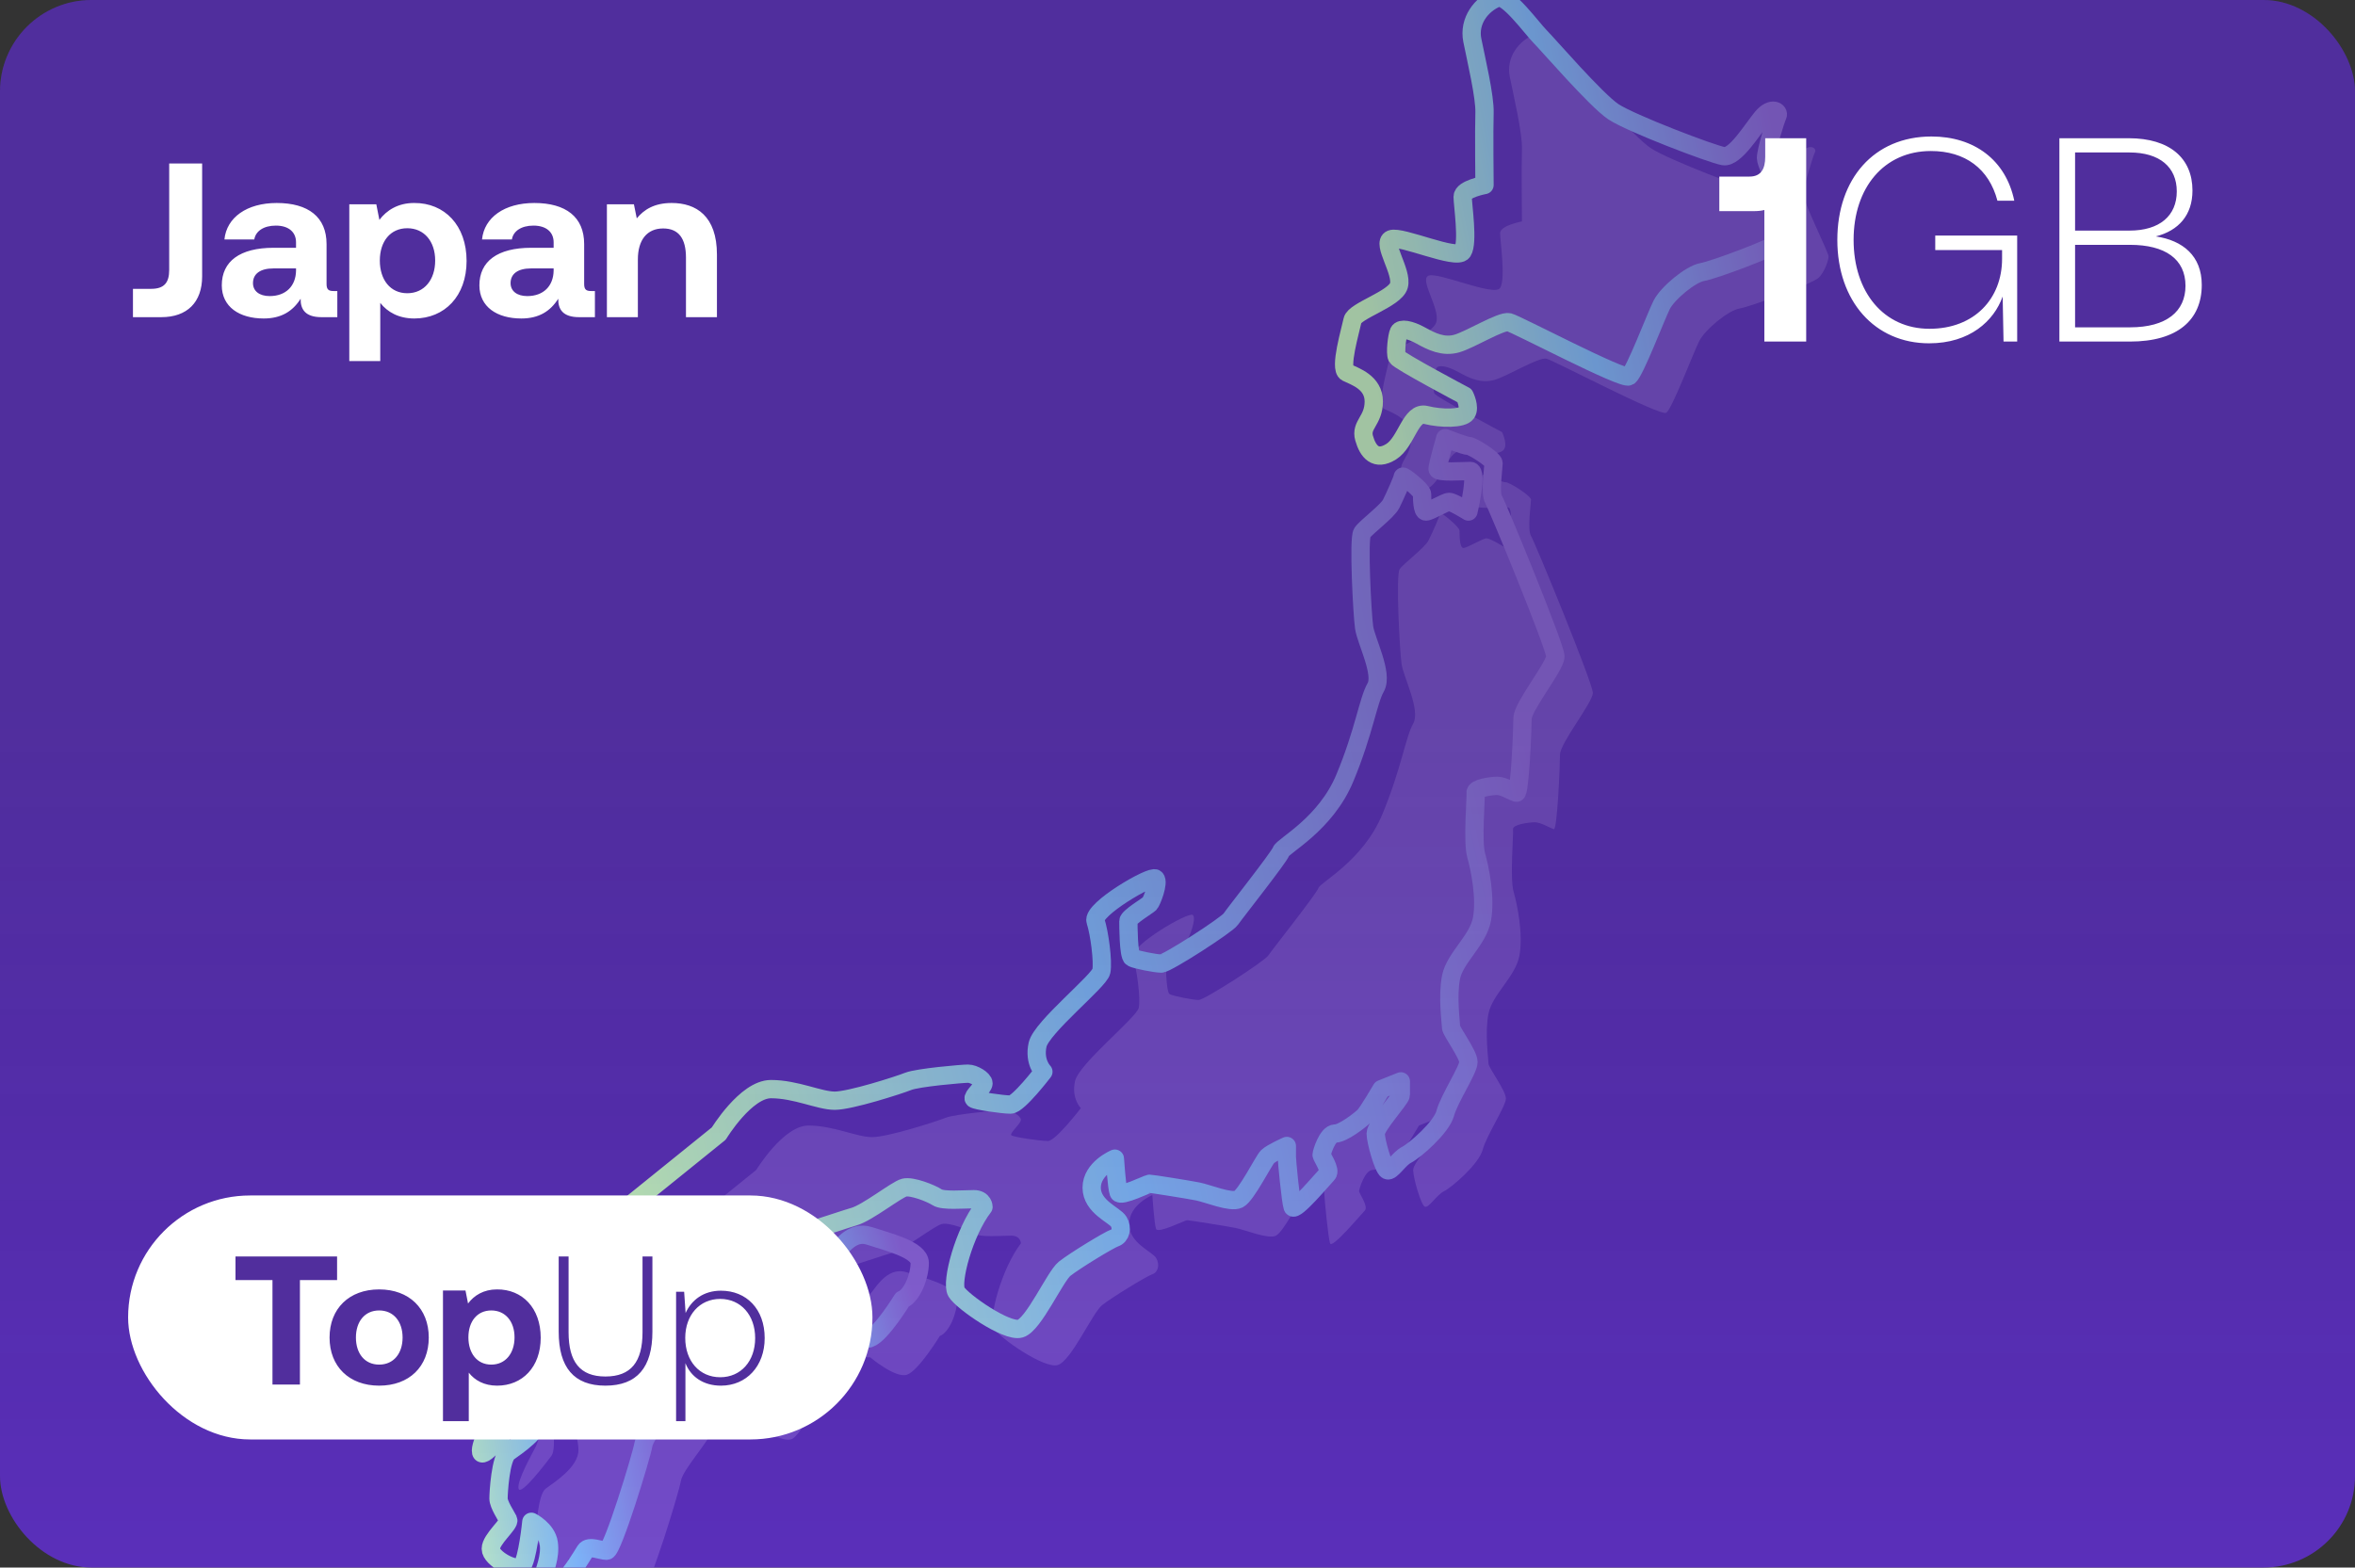 <?xml version="1.0" encoding="UTF-8"?> <svg xmlns="http://www.w3.org/2000/svg" width="386" height="257" fill="none"><rect width="100%" height="100%" fill="#333333" stroke="none"/><g clip-path="url(#a)"><rect width="386" height="257" fill="#5A2FBA" rx="15"></rect><g clip-path="url(#b)"><path fill="#8C68D9" fill-opacity=".5" d="M251.577 5.604c-2.648 1.057-4.751 3.8-4.117 6.967.633 3.167 2.093 9.288 1.998 11.93-.095 2.64 0 11.803 0 11.803s-3.582.652-3.582 1.919.95 7.528 0 8.987c-.95 1.46-10.134-2.654-11.717-2.02-1.584.633 1.9 5.384 1.267 7.6-.634 2.217-7.284 4.117-7.601 5.7-.317 1.584-2.217 7.918-.95 8.552 1.267.633 4.434 1.583 4.434 4.75s-2.217 3.8-1.584 6.017c.634 2.217 1.9 3.8 4.434 2.217 2.533-1.584 3.167-6.65 5.7-6.017 2.534.633 6.017.633 6.651-.317.633-.95-.317-2.85-.317-2.85s-10.767-5.7-11.084-6.334c-.317-.633 0-3.483.317-4.117.316-.633 1.786-.402 3.585.592 1.798.995 3.699 1.942 5.915 1.308 2.217-.633 7.284-3.8 8.551-3.483 1.267.316 18.685 9.5 19.635 8.867.95-.633 4.433-9.817 5.384-11.718.95-1.9 4.75-5.067 6.65-5.383 1.9-.317 12.034-4.117 12.984-5.067.95-.95 1.584-2.85 1.584-3.484 0-.633-4.117-8.867-4.117-10.134 0-1.267 1.583-6.334 1.9-6.967.317-.634-.95-1.584-2.534.316-1.583 1.9-4.433 6.65-6.333 6.334-1.901-.316-15.202-5.383-18.052-7.284-2.85-1.9-10.767-11.084-12.034-12.35-1.267-1.267-5.384-6.968-6.967-6.334ZM243.026 77.81s3.167 1.266 3.801 1.266c.633 0 4.117 2.217 4.117 2.85s-.634 4.915 0 5.941c.633 1.026 10.134 24.145 10.134 25.728 0 1.584-5.384 8.234-5.384 10.134 0 1.9-.453 12.399-1.02 12.218-.567-.18-2.147-1.134-3.097-1.134-.95 0-3.674.365-3.579 1.134.095.77-.538 8.05.095 10.267.634 2.217 1.584 6.967.951 10.451-.634 3.484-4.434 6.334-5.068 9.501-.633 3.167 0 7.6 0 8.234 0 .633 2.851 4.433 2.851 5.7 0 1.267-3.167 6.017-3.801 8.392-.633 2.376-5.067 6.176-6.333 6.809-1.267.634-2.534 2.85-3.167 2.534-.634-.317-1.9-4.751-1.9-6.017 0-1.267 4.117-5.701 4.117-6.334v-2.217l-3.167 1.267s-2.217 3.8-2.851 4.433c-.633.634-3.483 2.851-4.75 2.851s-2.217 3.167-2.217 3.483c0 .317 1.584 2.534.95 3.167-.633.634-5.383 6.334-5.7 5.384-.317-.95-.95-7.601-.95-8.234v-1.761s-2.534 1.128-3.167 1.761c-.634.633-3.484 6.334-4.75 6.967-1.267.633-5.068-.95-6.651-1.267-1.583-.316-7.601-1.266-7.917-1.266-.317 0-4.782 2.239-5.083 1.437-.301-.801-.618-5.554-.618-5.554s-3.8 1.583-3.8 4.75 3.8 4.494 4.434 5.571c.633 1.076.316 2.346-.634 2.663-.95.317-6.65 3.8-8.234 5.067-1.583 1.267-5.067 9.184-7.283 9.817-2.217.634-9.501-4.433-10.451-6.017-.95-1.583 1.266-9.817 4.433-13.934 0 0 0-1.267-1.583-1.267-1.584 0-5.067.317-6.017-.317-.95-.633-4.117-1.9-5.384-1.583-1.267.317-6.017 4.117-8.234 4.75-2.217.634-12.984 4.434-15.834 4.434-2.851 0-7.284-1.583-7.918-2.217 0 0-.95.95-1.583 2.217-.633 1.267-1.267 5.7-2.217 5.7-.95 0-6.017-3.166-6.017-3.166s-5.067 1.266-7.284 1.266c-2.217 0-5.384-4.75-5.384-5.7 0-.95 4.434-4.117 5.067-4.117.634 0 2.534 1.267 2.534 1.267l16.468-13.301s4.433-7.284 8.55-7.284c4.117 0 7.918 1.9 10.451 1.9 2.534 0 10.451-2.534 12.034-3.167 1.584-.633 8.868-1.267 9.818-1.267.95 0 2.533.95 2.533 1.584 0 .633-1.9 2.217-1.583 2.533.317.317 4.75.95 6.017.95 1.267 0 5.384-5.383 5.384-5.383s-1.584-1.584-.95-4.434c.633-2.85 10.134-10.451 10.45-12.034.317-1.584-.316-6.334-.95-8.234-.633-1.9 9.184-7.601 9.818-6.967.633.633-.634 3.8-.95 4.116-.317.317-3.484 2.217-3.484 2.851 0 .633 0 5.7.634 6.017.633.316 3.8.95 4.75.95.95 0 10.767-6.334 11.401-7.284.633-.95 7.917-10.134 8.234-11.084.316-.95 7.284-4.434 10.45-12.034 3.167-7.601 3.801-12.668 5.068-14.885 1.266-2.217-1.584-7.6-1.901-9.817-.316-2.217-.95-14.568-.316-15.518.633-.95 4.117-3.484 4.75-4.75.633-1.267 1.9-4.117 1.9-4.434 0-.317 3.167 2.217 3.167 2.85s0 2.85.633 2.85c.634 0 3.167-1.583 3.801-1.583.633 0 3.167 1.583 3.167 1.583s1.583-6.65.316-6.65c-1.266 0-5.383.317-5.383-.317 0-.633 1.266-5.067 1.266-5.067Z"></path><path fill="#8C68D9" fill-opacity=".5" d="M122.367 222.537s6.334-9.501 7.918-8.551c1.583.95 3.483 1.267 4.75 1.584 1.267.316 6.967-2.534 7.917-3.801.95-1.266 2.85-4.117 5.701-3.167 2.85.951 8.234 2.217 8.234 4.434s-1.267 5.384-2.851 6.017c0 0-3.483 5.701-5.383 6.334s-6.017-2.85-6.017-2.85-5.055-.209-5.695 1.32c-.639 1.53-5.073 10.714-6.973 11.981-1.9 1.267-8.867-3.8-8.867-4.751 0-.95 2.85-1.583 2.85-1.9 0-.316-2.85-5.067-1.584-6.65ZM96.399 213.669s7.917 6.651 9.817 6.651c1.9 0 5.758-.633 6.046 0 .288.633-1.296 4.434-2.562 4.75 0 0 4.75.317 5.067 1.584.316 1.267 2.217 6.334 1.9 7.917-.317 1.583-4.75 6.334-5.067 8.234-.317 1.9-5.067 17.418-6.017 17.418-.95 0-2.914-.95-3.516 0-.601.95-2.818 4.75-4.718 6.017-1.9 1.267-3.167.95-2.534-.95.634-1.9 1.584-4.117 1.267-6.334-.317-2.217-2.85-3.483-2.85-3.483s-.634 6.333-1.584 7.283c-.95.951-5.067-1.266-5.067-2.85 0-1.583 3.167-4.117 2.85-4.75-.316-.634-1.583-2.534-1.583-3.484 0-.95.317-6.65 1.584-7.6 1.266-.95 5.383-3.484 5.383-6.334 0-2.85-2.85-10.768-4.117-10.768-1.266 0-.95 1.584-.633 3.167.317 1.584 1.267 7.284.317 8.551-.95 1.267-5.067 6.65-5.384 5.384-.317-1.267 2.217-5.701 2.85-6.967.633-1.267.95-4.117 0-3.801-.95.317-3.167 2.85-5.067 1.267-1.9-1.583-3.484-2.534-3.8-3.484-.317-.95-.634-8.234.95-8.234 1.583 0 3.797.33 4.434-.627.636-.956-.95-1.906.633-2.856s4.75-1.267 7.284-2.217c2.533-.95 1.9-3.167 4.117-3.484Z"></path><path stroke="url(#c)" stroke-linecap="round" stroke-linejoin="round" stroke-width="3" d="M245.44-.369c-2.648 1.058-4.751 3.8-4.117 6.967.633 3.167 2.093 9.289 1.998 11.93-.095 2.641 0 11.803 0 11.803s-3.582.652-3.582 1.92c0 1.266.95 7.527 0 8.987s-10.134-2.654-11.717-2.02c-1.584.633 1.9 5.383 1.266 7.6-.633 2.217-7.283 4.117-7.6 5.7-.317 1.584-2.217 7.917-.95 8.55 1.267.634 4.433 1.584 4.433 4.751 0 3.167-2.216 3.8-1.583 6.017.633 2.217 1.9 3.8 4.434 2.217 2.533-1.583 3.167-6.65 5.7-6.017 2.534.633 6.017.633 6.651-.317.633-.95-.317-2.85-.317-2.85s-10.768-5.7-11.084-6.334c-.317-.633 0-3.483.316-4.117.317-.633 1.787-.402 3.585.593 1.799.994 3.699 1.94 5.916 1.308 2.217-.634 7.284-3.8 8.551-3.484 1.267.317 18.685 9.5 19.635 8.867.95-.633 4.433-9.817 5.383-11.717.95-1.9 4.751-5.067 6.651-5.384 1.9-.317 12.034-4.117 12.984-5.067.95-.95 1.584-2.85 1.584-3.484 0-.633-4.117-8.867-4.117-10.134 0-1.267 1.583-6.334 1.9-6.967.316-.633-.95-1.583-2.534.317-1.583 1.9-4.433 6.65-6.334 6.334-1.9-.317-15.201-5.384-18.051-7.284-2.85-1.9-10.767-11.084-12.034-12.351-1.267-1.267-5.384-6.967-6.967-6.334Z"></path><path stroke="url(#d)" stroke-linecap="round" stroke-linejoin="round" stroke-width="3" d="M236.889 71.836s3.167 1.267 3.8 1.267 4.117 2.217 4.117 2.85c0 .634-.633 4.915 0 5.941.633 1.027 10.134 24.145 10.134 25.728 0 1.584-5.384 8.234-5.384 10.135 0 1.9-.453 12.398-1.019 12.217-.567-.18-2.148-1.133-3.098-1.133-.95 0-3.673.364-3.578 1.133.095.77-.539 8.051.095 10.268.633 2.216 1.583 6.967.95 10.45-.634 3.484-4.434 6.334-5.067 9.501-.634 3.167 0 7.601 0 8.234s2.85 4.434 2.85 5.7c0 1.267-3.167 6.018-3.8 8.393-.634 2.375-5.067 6.175-6.334 6.809-1.267.633-2.534 2.85-3.167 2.533-.633-.317-1.9-4.75-1.9-6.017 0-1.267 4.117-5.7 4.117-6.334v-2.217l-3.167 1.267s-2.217 3.8-2.85 4.434c-.634.633-3.484 2.85-4.751 2.85-1.266 0-2.216 3.167-2.216 3.484 0 .316 1.583 2.533.95 3.166-.634.634-5.384 6.334-5.701 5.384-.317-.95-.95-7.6-.95-8.234v-1.761s-2.533 1.128-3.167 1.761c-.633.634-3.483 6.334-4.75 6.967-1.267.634-5.067-.95-6.651-1.266-1.583-.317-7.6-1.267-7.917-1.267-.317 0-4.782 2.239-5.083 1.438-.301-.802-.617-5.555-.617-5.555s-3.801 1.583-3.801 4.75 3.801 4.494 4.434 5.571.317 2.347-.633 2.663c-.95.317-6.651 3.801-8.234 5.067-1.584 1.267-5.067 9.184-7.284 9.818-2.217.633-9.501-4.434-10.451-6.017-.95-1.584 1.267-9.818 4.434-13.935 0 0 0-1.267-1.584-1.267-1.583 0-5.067.317-6.017-.316-.95-.634-4.117-1.9-5.384-1.584-1.266.317-6.017 4.117-8.234 4.751-2.216.633-12.984 4.433-15.834 4.433-2.85 0-7.284-1.583-7.917-2.216 0 0-.95.95-1.584 2.216-.633 1.267-1.267 5.701-2.217 5.701-.95 0-6.017-3.167-6.017-3.167s-5.067 1.267-7.284 1.267c-2.216 0-5.383-4.751-5.383-5.701 0-.95 4.433-4.117 5.067-4.117.633 0 2.533 1.267 2.533 1.267l16.468-13.301s4.434-7.284 8.551-7.284 7.917 1.9 10.451 1.9c2.533 0 10.45-2.533 12.034-3.167 1.583-.633 8.867-1.266 9.817-1.266.95 0 2.534.95 2.534 1.583s-1.9 2.217-1.584 2.534c.317.316 4.751.95 6.017.95 1.267 0 5.384-5.384 5.384-5.384s-1.583-1.584-.95-4.434 10.134-10.451 10.451-12.034c.316-1.583-.317-6.334-.95-8.234-.634-1.9 9.184-7.601 9.817-6.967.634.633-.633 3.8-.95 4.117-.317.317-3.484 2.217-3.484 2.85s0 5.7.634 6.017c.633.317 3.8.95 4.75.95.95 0 10.768-6.334 11.401-7.284.633-.95 7.917-10.134 8.234-11.084.317-.95 7.284-4.433 10.451-12.034 3.167-7.601 3.8-12.668 5.067-14.885 1.267-2.216-1.584-7.6-1.9-9.817-.317-2.217-.95-14.568-.317-15.518.633-.95 4.117-3.483 4.75-4.75.634-1.267 1.901-4.117 1.901-4.434 0-.317 3.166 2.217 3.166 2.85 0 .634 0 2.85.634 2.85.633 0 3.167-1.583 3.8-1.583s3.167 1.584 3.167 1.584 1.583-6.65.317-6.65c-1.267 0-5.384.316-5.384-.318 0-.633 1.267-5.067 1.267-5.067Z"></path><path stroke="url(#e)" stroke-linecap="round" stroke-linejoin="round" stroke-width="3" d="M116.23 216.564s6.333-9.501 7.917-8.551c1.583.95 3.484 1.267 4.75 1.584 1.267.316 6.967-2.534 7.918-3.801.95-1.267 2.85-4.117 5.7-3.167 2.85.95 8.234 2.217 8.234 4.434s-1.267 5.384-2.85 6.017c0 0-3.484 5.701-5.384 6.334-1.9.633-6.017-2.85-6.017-2.85s-5.055-.209-5.694 1.32c-.64 1.53-5.074 10.714-6.974 11.981-1.9 1.266-8.867-3.801-8.867-4.751 0-.95 2.85-1.583 2.85-1.9 0-.316-2.85-5.067-1.583-6.65Z"></path><path stroke="url(#f)" stroke-linecap="round" stroke-linejoin="round" stroke-width="3" d="M90.261 207.697s7.917 6.65 9.817 6.65c1.901 0 5.758-.633 6.046 0 .288.634-1.295 4.434-2.562 4.751 0 0 4.75.316 5.067 1.583.317 1.267 2.217 6.334 1.9 7.917-.316 1.584-4.75 6.334-5.067 8.234-.317 1.9-5.067 17.418-6.017 17.418-.95 0-2.913-.95-3.515 0-.602.95-2.819 4.751-4.719 6.017-1.9 1.267-3.167.95-2.533-.95.633-1.9 1.583-4.117 1.266-6.333-.316-2.217-2.85-3.484-2.85-3.484s-.633 6.334-1.583 7.284c-.95.95-5.067-1.267-5.067-2.85 0-1.584 3.166-4.117 2.85-4.751-.317-.633-1.584-2.533-1.584-3.483 0-.95.317-6.651 1.584-7.601 1.267-.95 5.384-3.484 5.384-6.334 0-2.85-2.85-10.767-4.117-10.767s-.95 1.583-.634 3.167c.317 1.583 1.267 7.284.317 8.55-.95 1.267-5.067 6.651-5.384 5.384-.317-1.267 2.217-5.7 2.85-6.967.634-1.267.95-4.117 0-3.8-.95.316-3.166 2.85-5.067 1.266-1.9-1.583-3.483-2.533-3.8-3.483-.317-.95-.633-8.234.95-8.234 1.584 0 3.797.329 4.434-.627.636-.957-.95-1.907.633-2.857 1.584-.95 4.75-1.267 7.284-2.217 2.534-.95 1.9-3.167 4.117-3.483Z"></path></g><rect width="386" height="257" fill="url(#g)" fill-opacity=".2" rx="15"></rect><path fill="#fff" d="M27.732 44.26V26.8h5.4v18.504c0 4.248-2.448 6.696-6.696 6.696h-4.644v-4.644h2.988c2.124 0 2.952-1.008 2.952-3.096Zm26.98 3.456h.577V52h-2.592c-2.628 0-3.456-1.26-3.42-3.024-1.296 2.052-3.168 3.24-6.048 3.24-3.996 0-6.876-1.908-6.876-5.436 0-3.924 2.952-6.156 8.496-6.156h3.672v-.9c0-1.656-1.188-2.736-3.312-2.736-1.98 0-3.312.9-3.528 2.268h-4.896c.36-3.6 3.672-5.976 8.568-5.976 5.184 0 8.172 2.304 8.172 6.732v6.552c0 .972.396 1.152 1.188 1.152Zm-6.191-3.348v-.36h-3.708c-2.124 0-3.348.864-3.348 2.412 0 1.296 1.044 2.124 2.736 2.124 2.664 0 4.284-1.656 4.32-4.176ZM67.872 33.28c5.004-.036 8.604 3.672 8.604 9.504 0 5.76-3.6 9.432-8.568 9.432-2.556 0-4.392-1.044-5.58-2.556v9.54h-5.076V33.496h4.428l.504 2.556c1.188-1.584 3.06-2.772 5.688-2.772Zm-1.116 14.796c2.772 0 4.572-2.196 4.572-5.364 0-3.132-1.8-5.292-4.572-5.292-2.772 0-4.5 2.16-4.5 5.292 0 3.168 1.728 5.364 4.5 5.364Zm30.18-.36h.575V52H94.92c-2.628 0-3.456-1.26-3.42-3.024-1.296 2.052-3.168 3.24-6.048 3.24-3.996 0-6.876-1.908-6.876-5.436 0-3.924 2.952-6.156 8.496-6.156h3.672v-.9c0-1.656-1.188-2.736-3.312-2.736-1.98 0-3.312.9-3.528 2.268h-4.896c.36-3.6 3.672-5.976 8.568-5.976 5.184 0 8.172 2.304 8.172 6.732v6.552c0 .972.396 1.152 1.188 1.152Zm-6.193-3.348v-.36h-3.708c-2.124 0-3.348.864-3.348 2.412 0 1.296 1.044 2.124 2.736 2.124 2.664 0 4.284-1.656 4.32-4.176Zm19.352-11.088c3.996 0 7.416 2.124 7.416 8.46V52h-5.076v-9.756c0-3.132-1.188-4.788-3.744-4.788-2.628 0-4.14 1.872-4.14 5.076V52h-5.076V33.496h4.428l.468 2.304c1.188-1.44 2.88-2.52 5.724-2.52ZM289.332 25.711v-3.047h6.715V56h-6.858V34.426c-.524.143-1.096.191-1.81.191h-5.572V28.95h4.953c1.905 0 2.572-1.286 2.572-3.239ZM316.2 56.286c-8.905 0-15.049-6.906-15.049-16.954 0-10.001 6.001-16.954 15.43-16.954 7.001 0 12.192 3.857 13.573 10.525h-2.762c-1.381-5.239-5.286-8.144-10.906-8.144-7.715 0-12.668 6.048-12.668 14.573 0 8.572 4.953 14.573 12.43 14.573 7.381 0 11.906-4.953 11.906-11.478V41H317.2v-2.382h13.43V56h-2.238l-.143-7.382c-1.429 4-5.381 7.668-12.049 7.668ZM337.548 56V22.663h11.382c6.715 0 10.429 3.287 10.429 8.573 0 4.048-2.286 6.572-6 7.524 4.429.667 7.524 3.191 7.524 7.953 0 5.763-4 9.287-11.763 9.287h-11.572Zm11.477-31.003h-8.906v12.81h8.906c4.953 0 7.763-2.428 7.763-6.428 0-3.953-2.762-6.382-7.763-6.382Zm.095 15.144h-9.001v13.525h9.001c6.001 0 9.096-2.619 9.096-6.81 0-4.381-3.333-6.715-9.096-6.715Z"></path><rect width="122" height="40" x="21" y="196" fill="#fff" rx="20"></rect><path fill="#512E9D" d="M38.6 209.87V206h16.65v3.87h-6.09V227h-4.5v-17.13H38.6Zm23.547 17.31c-4.92 0-8.13-3.15-8.13-7.89s3.21-7.89 8.13-7.89c4.92 0 8.13 3.15 8.13 7.89 0 4.77-3.21 7.89-8.13 7.89Zm0-3.45c2.37 0 3.84-1.83 3.84-4.44 0-2.61-1.47-4.44-3.84-4.44s-3.81 1.83-3.81 4.44c0 2.61 1.44 4.44 3.81 4.44Zm19.308-12.33c4.17-.03 7.17 3.06 7.17 7.92 0 4.8-3 7.86-7.14 7.86-2.13 0-3.66-.87-4.65-2.13V233h-4.23v-21.42h3.69l.42 2.13c.99-1.32 2.55-2.31 4.74-2.31Zm-.93 12.33c2.31 0 3.81-1.83 3.81-4.47 0-2.61-1.5-4.41-3.81-4.41s-3.75 1.8-3.75 4.41c0 2.64 1.44 4.47 3.75 4.47Zm11.049-5.4V206h1.62v12.42c0 4.83 1.86 7.26 6.03 7.26 4.23 0 6.09-2.43 6.09-7.26V206h1.62v12.33c0 5.85-2.52 8.85-7.71 8.85-5.16 0-7.65-3-7.65-8.85Zm26.592-6.72c4.17 0 7.17 3 7.17 7.77 0 4.62-3 7.8-7.17 7.8-2.88 0-4.95-1.47-5.82-3.69V233h-1.53v-21.21h1.32l.24 3.48c.96-2.13 2.94-3.66 5.79-3.66Zm-.12 14.19c3.39 0 5.73-2.64 5.73-6.42 0-3.75-2.34-6.42-5.73-6.42-3.39 0-5.73 2.67-5.73 6.39 0 3.81 2.34 6.45 5.73 6.45Z"></path></g><defs><linearGradient id="c" x1="293.651" x2="222.979" y1="37.138" y2="50.685" gradientUnits="userSpaceOnUse"><stop stop-color="#8660D7"></stop><stop offset=".5" stop-color="#7CB2F7"></stop><stop offset="1" stop-color="#BFEAC0"></stop></linearGradient><linearGradient id="d" x1="255.104" x2="101.152" y1="144.861" y2="178.252" gradientUnits="userSpaceOnUse"><stop stop-color="#8660D7"></stop><stop offset=".5" stop-color="#7CB2F7"></stop><stop offset="1" stop-color="#BFEAC0"></stop></linearGradient><linearGradient id="e" x1="150.785" x2="117.177" y1="216.253" y2="224.808" gradientUnits="userSpaceOnUse"><stop stop-color="#8660D7"></stop><stop offset=".5" stop-color="#7CB2F7"></stop><stop offset="1" stop-color="#BFEAC0"></stop></linearGradient><linearGradient id="f" x1="110.603" x2="73.353" y1="234.362" y2="239.575" gradientUnits="userSpaceOnUse"><stop stop-color="#8660D7"></stop><stop offset=".5" stop-color="#7CB2F7"></stop><stop offset="1" stop-color="#BFEAC0"></stop></linearGradient><linearGradient id="g" x1="166.617" x2="166.617" y1="256.195" y2="115.394" gradientUnits="userSpaceOnUse"><stop stop-opacity="0"></stop><stop offset="1" stop-color="#2A2A2A"></stop></linearGradient><clipPath id="a"><rect width="386" height="257" fill="#fff" rx="15"></rect></clipPath><clipPath id="b"><path fill="#fff" d="M71-2h228.714v269H71z"></path></clipPath></defs></svg> 